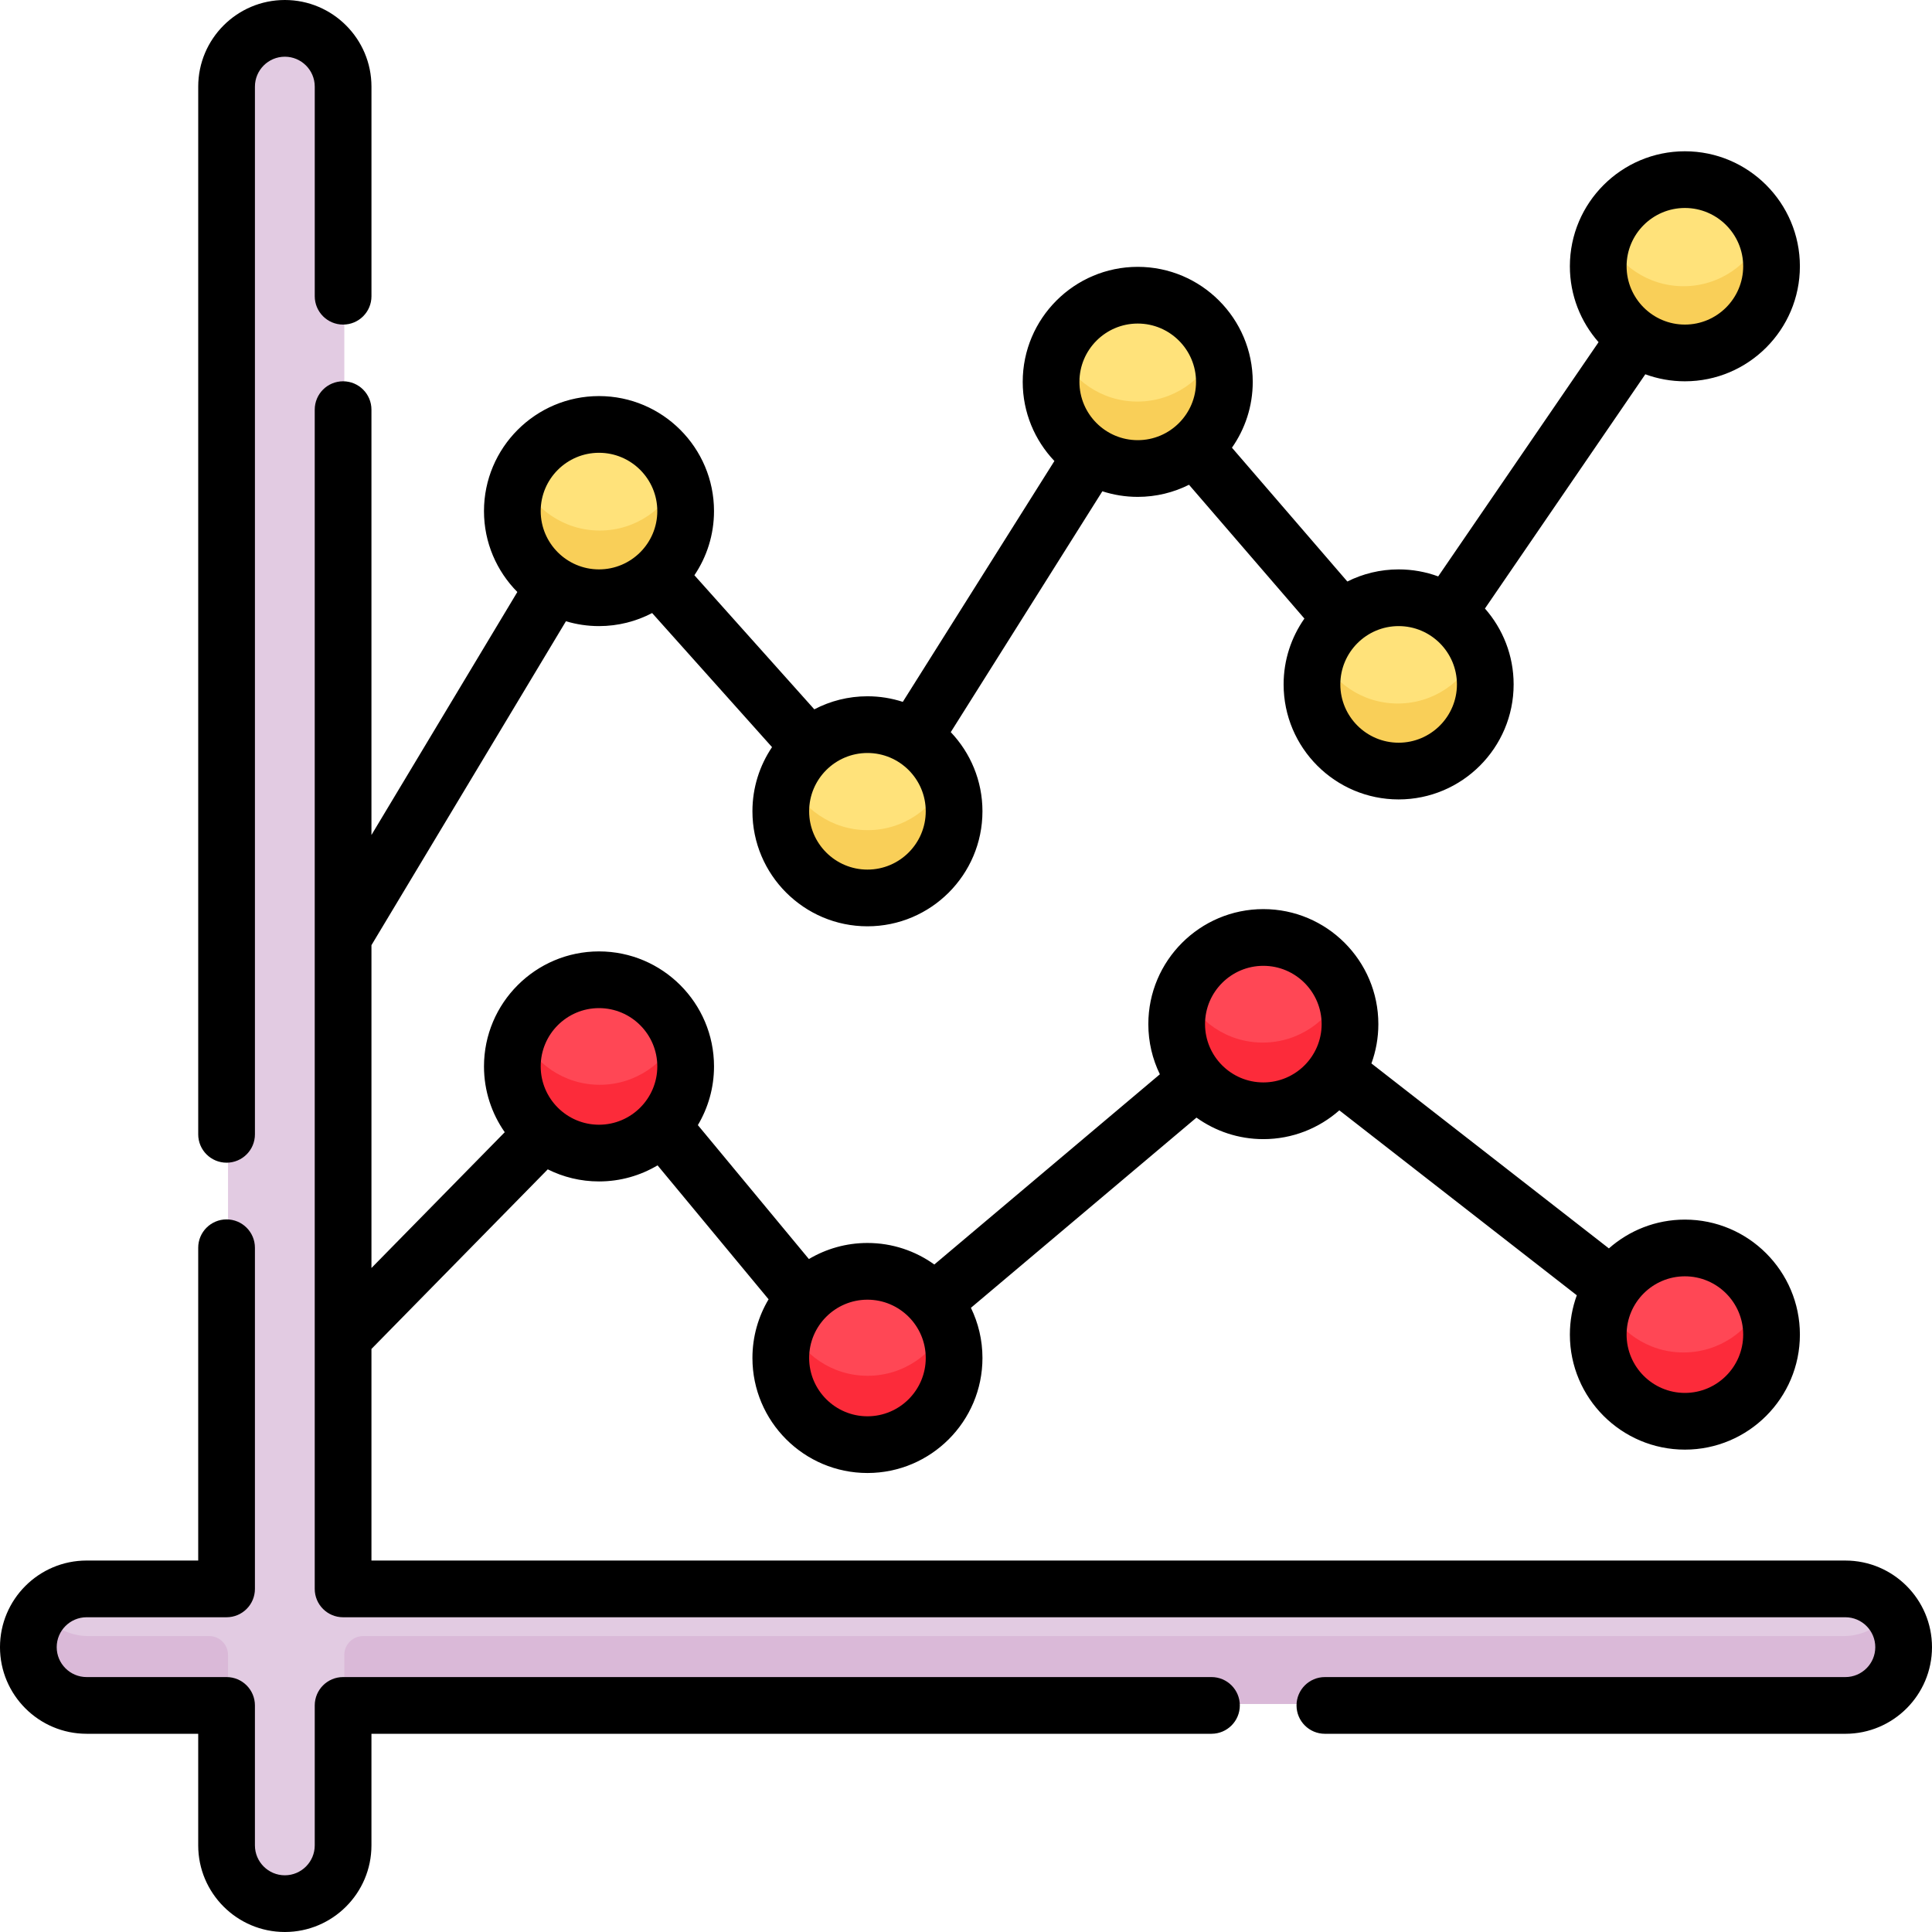 <svg id="Layer_1" enable-background="new 0 0 512 512" height="512" viewBox="0 0 512 512" width="512" xmlns="http://www.w3.org/2000/svg"><g><g><path d="m488.59 420.753h-397.343v-397.343c0-8.511-6.899-15.41-15.41-15.41s-15.41 6.899-15.41 15.41v397.343h-37.017c-8.511 0-15.41 6.899-15.41 15.41s6.899 15.41 15.41 15.41h37.016v37.016c0 8.511 6.899 15.41 15.41 15.41s15.41-6.899 15.41-15.41v-37.016h397.344c8.511 0 15.41-6.899 15.41-15.41s-6.899-15.41-15.41-15.41z" fill="#e2cbe2"/><g fill="#dab9d8"><path d="m60.426 438.574c0-2.761-2.239-5-5-5h-32.016c-5.147 0-9.693-2.533-12.492-6.41-2.082 2.884-3.206 6.505-2.855 10.41.719 7.999 7.679 14 15.71 14h36.652v-13z"/><path d="m488.59 433.574h-392.343c-2.761 0-5 2.239-5 5v13h396.979c8.031 0 14.991-6.001 15.71-14 .351-3.905-.773-7.526-2.855-10.41-2.799 3.877-7.344 6.41-12.491 6.41z"/></g><circle cx="158.931" cy="135.68" fill="#ffe27a" r="22.92"/><circle cx="158.931" cy="282.561" fill="#ff4755" r="22.92"/><ellipse cx="301.423" cy="101.499" fill="#ffe27a" rx="22.92" ry="22.92" transform="matrix(.372 -.928 .928 .372 95.153 343.595)"/><ellipse cx="334.644" cy="271.373" fill="#ff4755" rx="22.92" ry="22.92" transform="matrix(.979 -.202 .202 .979 -47.872 73.101)"/><circle cx="446.142" cy="70.93" fill="#ffe27a" r="22.92"/><circle cx="446.142" cy="353.497" fill="#ff4755" r="22.92"/><ellipse cx="229.933" cy="215.08" fill="#ffe27a" rx="22.92" ry="22.92" transform="matrix(.358 -.934 .934 .358 -53.174 352.844)"/><ellipse cx="229.933" cy="359.678" fill="#ff4755" rx="22.92" ry="22.92" transform="matrix(.987 -.159 .159 .987 -54.279 41.149)"/><g fill="#fc2b3a"><path d="m158.931 287.481c-9.463 0-17.585-5.736-21.083-13.92-1.181 2.763-1.837 5.805-1.837 9 0 12.659 10.262 22.92 22.92 22.92 12.659 0 22.92-10.262 22.92-22.92 0-3.195-.656-6.237-1.837-9-3.498 8.184-11.62 13.92-21.083 13.92z"/><path d="m334.645 276.293c-9.464 0-17.586-5.736-21.084-13.92-1.181 2.763-1.837 5.805-1.837 9 0 12.658 10.262 22.92 22.92 22.92 12.659 0 22.92-10.262 22.92-22.92 0-3.195-.655-6.237-1.837-9-3.497 8.184-11.619 13.92-21.082 13.92z"/><path d="m446.142 358.417c-9.463 0-17.585-5.736-21.083-13.92-1.181 2.763-1.837 5.805-1.837 9 0 12.658 10.262 22.92 22.92 22.92 12.659 0 22.92-10.262 22.92-22.92 0-3.195-.656-6.237-1.837-9-3.498 8.184-11.62 13.92-21.083 13.92z"/><path d="m229.933 364.598c-9.463 0-17.585-5.736-21.084-13.92-1.181 2.763-1.837 5.805-1.837 9 0 12.659 10.262 22.92 22.92 22.92 12.659 0 22.92-10.262 22.92-22.92 0-3.195-.655-6.237-1.837-9-3.496 8.184-11.619 13.92-21.082 13.92z"/></g><ellipse cx="370.428" cy="181.52" fill="#ffe27a" rx="22.92" ry="22.92" transform="matrix(.929 -.371 .371 .929 -40.898 150.261)"/><g fill="#f9cf58"><path d="m158.931 140.6c-9.463 0-17.585-5.736-21.083-13.92-1.181 2.763-1.837 5.805-1.837 9 0 12.658 10.262 22.92 22.92 22.92 12.659 0 22.92-10.262 22.92-22.92 0-3.195-.656-6.237-1.837-9-3.498 8.184-11.62 13.92-21.083 13.92z"/><path d="m301.423 106.419c-9.463 0-17.585-5.736-21.083-13.92-1.181 2.763-1.837 5.805-1.837 9 0 12.658 10.262 22.92 22.92 22.92s22.92-10.262 22.92-22.92c0-3.195-.656-6.237-1.837-9-3.498 8.184-11.62 13.92-21.083 13.92z"/><path d="m446.142 75.85c-9.463 0-17.585-5.736-21.083-13.92-1.181 2.763-1.837 5.805-1.837 9 0 12.658 10.262 22.92 22.92 22.92 12.659 0 22.92-10.262 22.92-22.92 0-3.195-.656-6.237-1.837-9-3.498 8.184-11.62 13.92-21.083 13.92z"/><path d="m229.933 220c-9.463 0-17.585-5.736-21.084-13.92-1.181 2.763-1.837 5.805-1.837 9 0 12.658 10.262 22.92 22.92 22.92 12.659 0 22.92-10.262 22.92-22.92 0-3.195-.655-6.237-1.837-9-3.496 8.184-11.619 13.92-21.082 13.92z"/><path d="m370.428 186.44c-9.463 0-17.585-5.736-21.083-13.92-1.181 2.763-1.837 5.805-1.837 9 0 12.658 10.262 22.92 22.92 22.92 12.659 0 22.92-10.262 22.92-22.92 0-3.195-.656-6.237-1.837-9-3.498 8.184-11.62 13.92-21.083 13.92z"/></g></g><g><path d="m489.045 413.561h-390.606v-56.075l46.723-47.596c4.092 2.046 8.701 3.203 13.579 3.203 5.664 0 10.969-1.558 15.518-4.261l29.424 35.496c-2.715 4.557-4.281 9.875-4.281 15.553 0 16.807 13.673 30.48 30.48 30.48 16.806 0 30.479-13.673 30.479-30.48 0-4.764-1.101-9.275-3.058-13.296l59.773-50.408c4.998 3.585 11.115 5.705 17.721 5.705 7.715 0 14.765-2.887 20.14-7.63l62.932 49.013c-1.187 3.253-1.836 6.763-1.836 10.422 0 16.807 13.673 30.48 30.479 30.48s30.479-13.673 30.479-30.48c0-16.806-13.673-30.479-30.479-30.479-7.715 0-14.765 2.887-20.14 7.631l-62.932-49.014c1.187-3.253 1.837-6.763 1.837-10.422 0-16.807-13.673-30.48-30.479-30.48s-30.479 13.673-30.479 30.48c0 4.764 1.1 9.275 3.058 13.295l-59.773 50.408c-4.998-3.585-11.115-5.705-17.721-5.705-5.664 0-10.969 1.558-15.518 4.26l-29.424-35.496c2.715-4.557 4.281-9.875 4.281-15.553 0-16.806-13.673-30.479-30.48-30.479-16.806 0-30.479 13.673-30.479 30.479 0 6.481 2.039 12.49 5.501 17.435l-35.323 35.983v-85.554l51.54-85.842c2.776.835 5.716 1.289 8.761 1.289 5.078 0 9.865-1.255 14.08-3.46l31.776 35.535c-3.278 4.86-5.195 10.711-5.195 17.002 0 16.807 13.673 30.48 30.48 30.48 16.806 0 30.479-13.673 30.479-30.48 0-8.123-3.2-15.507-8.398-20.976l40.174-63.828c2.955.957 6.103 1.481 9.373 1.481 4.883 0 9.497-1.161 13.592-3.21l30.579 35.46c-3.467 4.947-5.51 10.962-5.51 17.449 0 16.807 13.673 30.48 30.479 30.48s30.479-13.673 30.479-30.48c0-7.701-2.877-14.739-7.604-20.111l42.5-62.076c3.272 1.202 6.804 1.86 10.487 1.86 16.806 0 30.479-13.673 30.479-30.48 0-16.806-13.673-30.479-30.479-30.479s-30.479 13.673-30.479 30.479c0 7.701 2.877 14.739 7.604 20.11l-42.5 62.076c-3.271-1.202-6.804-1.86-10.487-1.86-4.883 0-9.497 1.161-13.592 3.21l-30.578-35.46c3.467-4.947 5.51-10.962 5.51-17.448 0-16.807-13.673-30.48-30.48-30.48s-30.48 13.673-30.48 30.48c0 8.123 3.2 15.507 8.397 20.976l-40.174 63.828c-2.955-.957-6.103-1.481-9.372-1.481-5.078 0-9.866 1.255-14.081 3.46l-31.776-35.534c3.279-4.86 5.195-10.712 5.195-17.002 0-16.807-13.673-30.48-30.48-30.48-16.806 0-30.479 13.673-30.479 30.48 0 8.353 3.38 15.93 8.841 21.441l-38.663 64.395v-112.718c0-4.15-3.364-7.515-7.515-7.515s-7.515 3.364-7.515 7.515v312.513c0 4.15 3.364 7.515 7.515 7.515h398.12c4.37 0 7.926 3.555 7.926 7.926 0 4.37-3.556 7.926-7.926 7.926h-137.933c-4.151 0-7.515 3.365-7.515 7.515s3.364 7.515 7.515 7.515h137.934c12.658 0 22.955-10.298 22.955-22.955 0-12.659-10.297-22.956-22.955-22.956zm-42.531-75.324c8.52 0 15.45 6.931 15.45 15.45 0 8.52-6.931 15.451-15.45 15.451s-15.45-6.931-15.45-15.451c0-8.519 6.93-15.45 15.45-15.45zm-111.716-82.284c8.52 0 15.45 6.931 15.45 15.451 0 8.519-6.931 15.45-15.45 15.45-8.52 0-15.45-6.931-15.45-15.45 0-8.52 6.931-15.451 15.45-15.451zm-89.465 103.928c0 8.52-6.93 15.451-15.45 15.451s-15.451-6.931-15.451-15.451c0-8.519 6.932-15.45 15.451-15.45s15.45 6.931 15.45 15.45zm-86.592-92.719c8.52 0 15.451 6.931 15.451 15.45 0 8.52-6.932 15.451-15.451 15.451-8.52 0-15.45-6.931-15.45-15.451 0-8.519 6.93-15.45 15.45-15.45zm287.773-212.045c8.52 0 15.45 6.931 15.45 15.45 0 8.52-6.931 15.451-15.45 15.451s-15.45-6.931-15.45-15.451c0-8.519 6.93-15.45 15.45-15.45zm-60.412 126.257c0 8.519-6.931 15.451-15.45 15.451-8.52 0-15.45-6.931-15.45-15.451s6.931-15.451 15.45-15.451c8.519.001 15.45 6.932 15.45 15.451zm-84.59-95.628c8.52 0 15.45 6.931 15.45 15.451s-6.93 15.451-15.45 15.451-15.451-6.931-15.451-15.451 6.931-15.451 15.451-15.451zm-56.179 129.254c0 8.52-6.93 15.451-15.45 15.451s-15.451-6.931-15.451-15.451c0-8.519 6.932-15.45 15.451-15.45 8.519-.001 15.45 6.93 15.45 15.45zm-86.592-95.006c8.52 0 15.451 6.931 15.451 15.451 0 8.519-6.932 15.45-15.451 15.45-8.52 0-15.45-6.931-15.45-15.45 0-8.52 6.93-15.451 15.45-15.451z"/><path d="m321.052 444.442h-230.127c-4.151 0-7.515 3.365-7.515 7.515v37.089c0 4.37-3.556 7.926-7.926 7.926s-7.926-3.555-7.926-7.926v-37.089c0-4.15-3.364-7.515-7.515-7.515h-37.088c-4.37 0-7.926-3.556-7.926-7.926s3.556-7.926 7.926-7.926h37.089c4.151 0 7.515-3.364 7.515-7.515v-90.405c0-4.15-3.364-7.515-7.515-7.515s-7.515 3.365-7.515 7.515v82.89h-29.574c-12.658.001-22.955 10.298-22.955 22.956s10.297 22.955 22.955 22.955h29.574v29.574c0 12.658 10.297 22.955 22.955 22.955s22.955-10.297 22.955-22.955v-29.574h222.613c4.151 0 7.515-3.364 7.515-7.515s-3.364-7.514-7.515-7.514z"/><path d="m60.044 308.126c4.151 0 7.515-3.365 7.515-7.515v-277.656c0-4.37 3.556-7.926 7.926-7.926s7.926 3.555 7.926 7.926v55.548c0 4.15 3.364 7.515 7.515 7.515s7.515-3.365 7.515-7.515v-55.548c-.002-12.658-10.299-22.955-22.957-22.955-12.657 0-22.955 10.297-22.955 22.955v277.657c0 4.15 3.364 7.514 7.515 7.514z"/></g></g></svg>